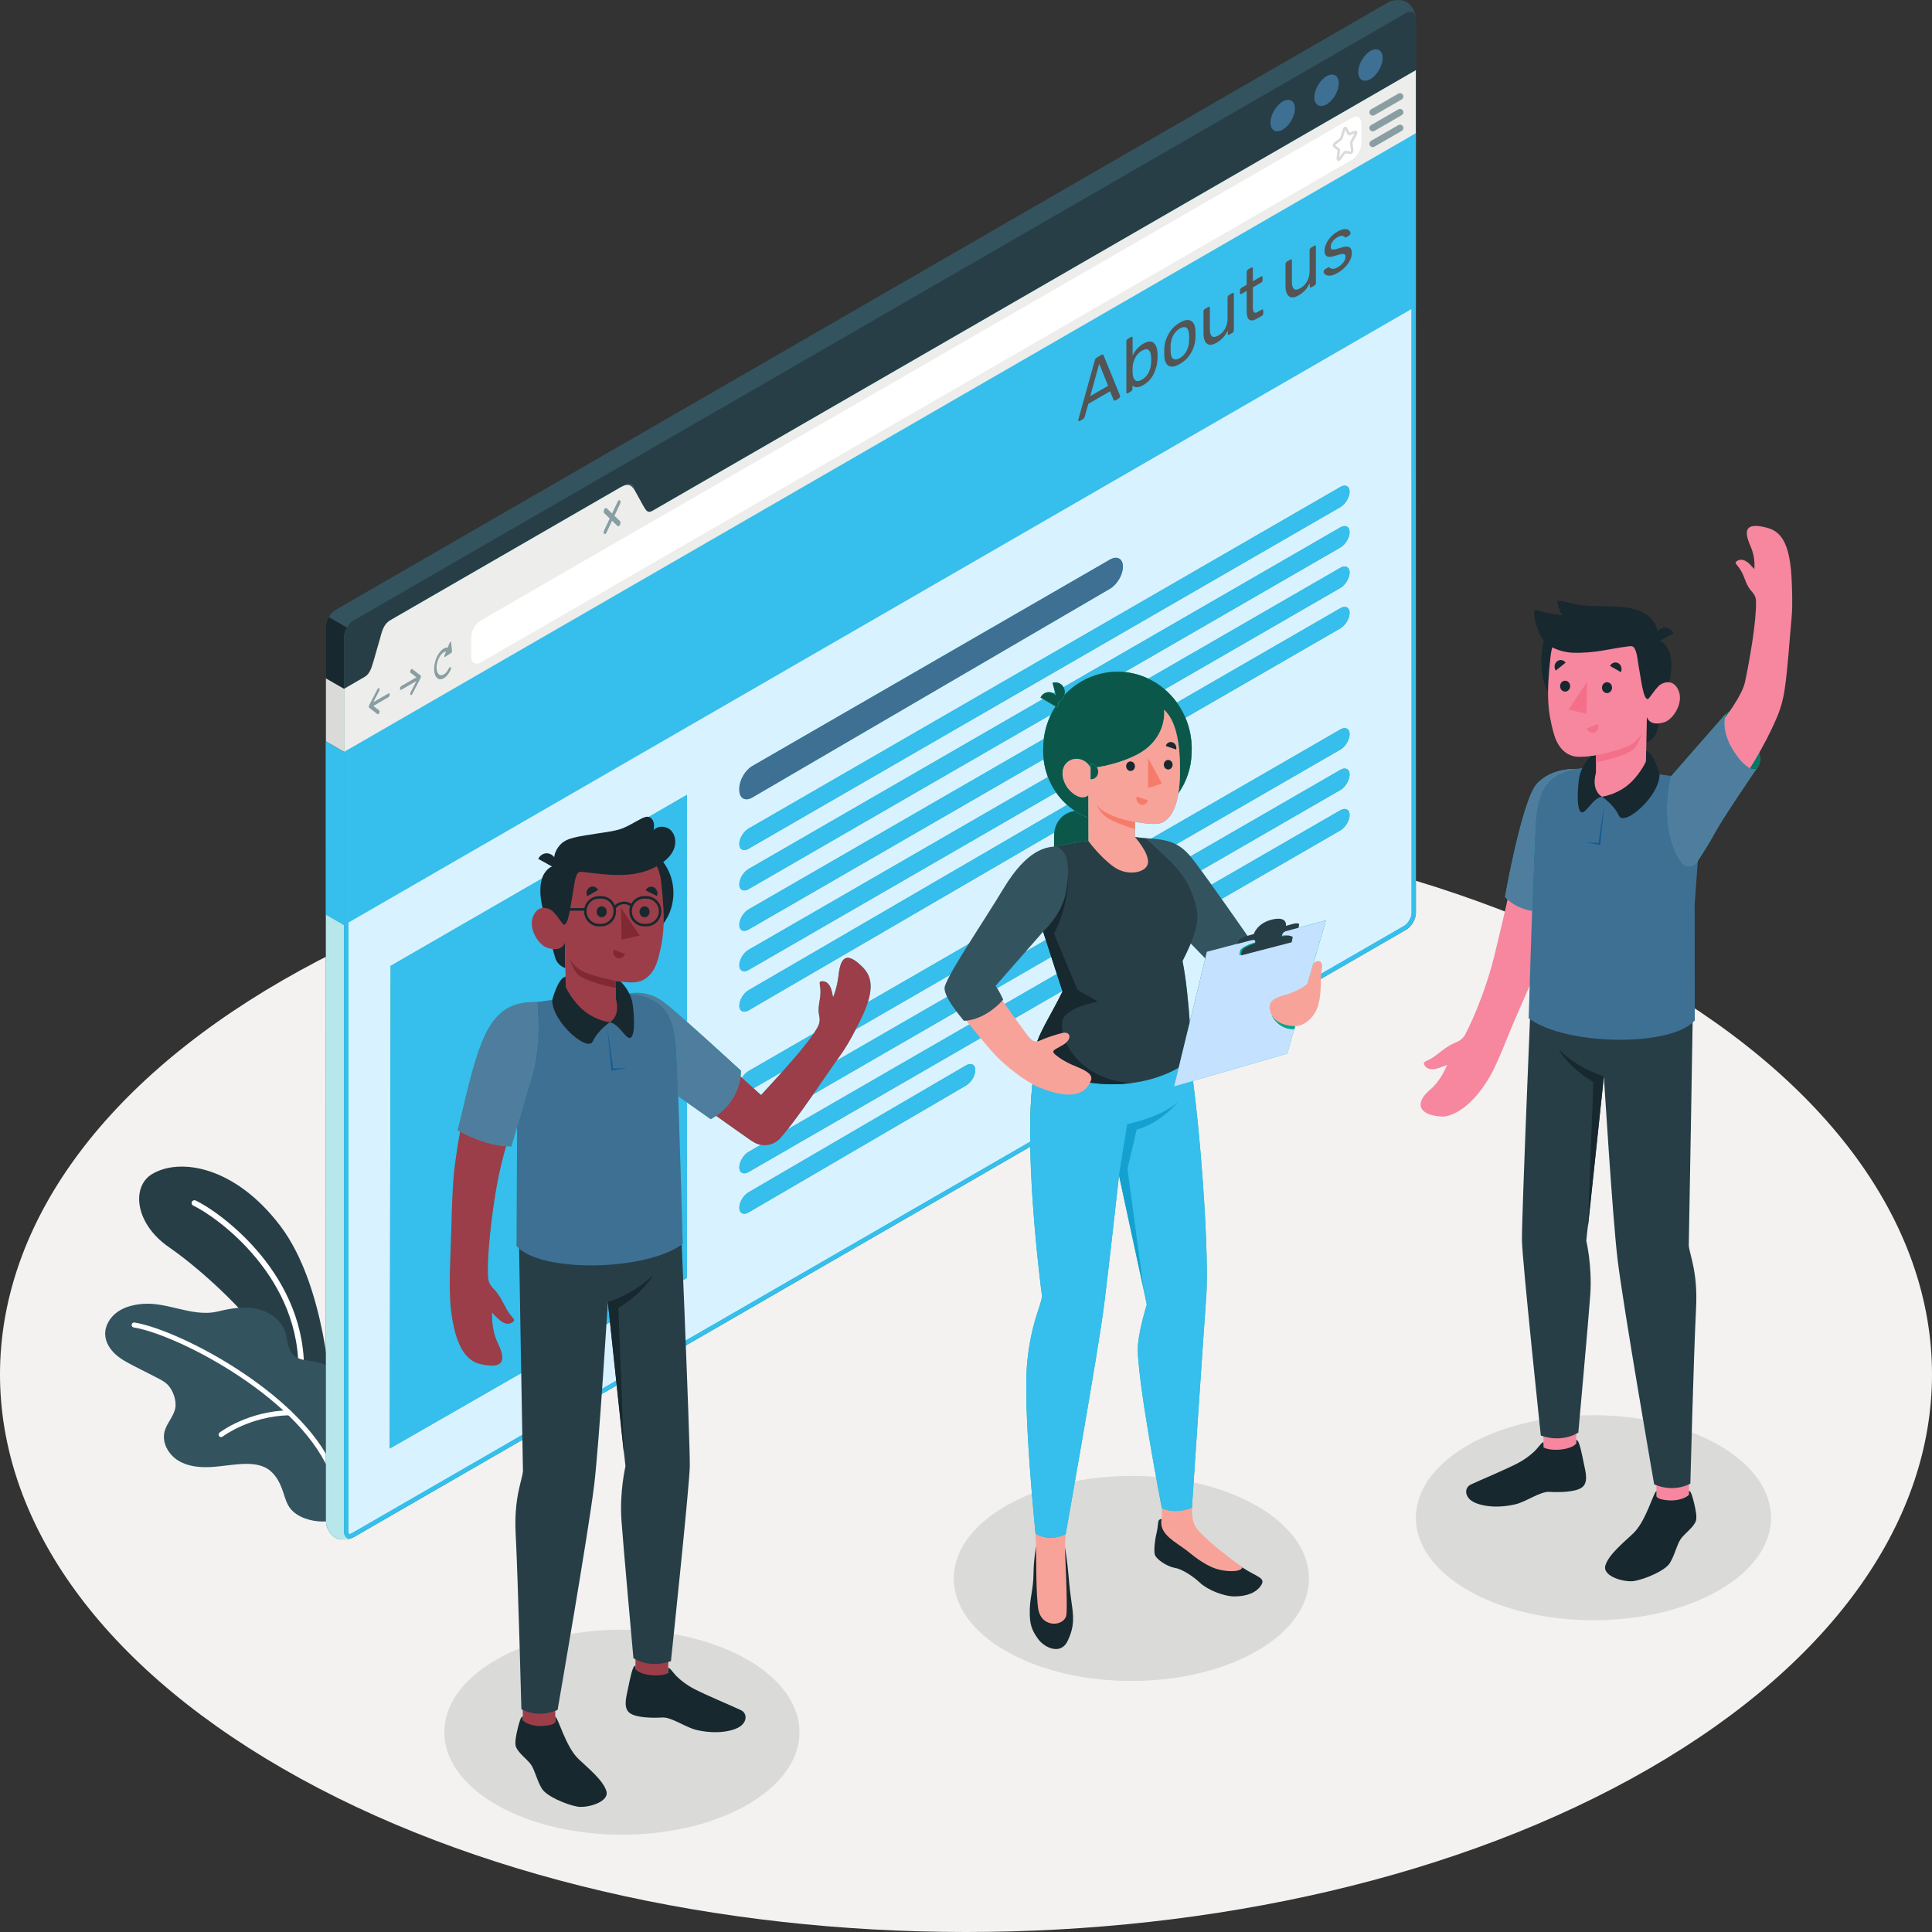 <svg width="708" height="708" viewBox="0 0 708 708" fill="none" xmlns="http://www.w3.org/2000/svg">
<rect x="0" y="0" width="708" height="708" fill="#333333" stroke="none"/>
<g clip-path="url(#clip0)">
<path d="M604.319 359.168C742.564 438.967 742.564 568.349 604.318 648.151C466.07 727.95 241.929 727.95 103.683 648.151C-34.562 568.35 -34.561 438.969 103.685 359.168C241.932 279.368 466.073 279.368 604.319 359.168" fill="#F3F2F1"/>
<path d="M460.619 551.873C486.037 566.545 486.037 590.335 460.619 605.008C435.199 619.68 393.988 619.68 368.569 605.008C343.151 590.335 343.151 566.546 368.569 551.873C393.989 537.201 435.201 537.201 460.619 551.873Z" fill="#DADBD8"/>
<path d="M629.96 529.626C655.378 544.297 655.378 568.086 629.96 582.76C604.538 597.433 563.326 597.433 537.908 582.76C512.49 568.088 512.49 544.297 537.908 529.626C563.328 514.952 604.54 514.952 629.96 529.626Z" fill="#DADBD8"/>
<path d="M273.924 608.209C299.342 622.883 299.342 646.671 273.924 661.342C248.505 676.016 207.292 676.016 181.874 661.344C156.455 646.671 156.455 622.883 181.874 608.209C207.294 593.537 248.505 593.537 273.924 608.209" fill="#DADBD8"/>
<path d="M121.188 511.222C121.188 511.222 119.481 471.494 102.829 449.389C86.178 427.287 65.75 424.097 55.615 430.319C48.231 434.853 49.226 448.311 62.011 457.108C74.798 465.903 99.444 488.265 103.296 502.877L121.188 511.222" fill="#273E47"/>
<path d="M110.256 505.433C109.695 505.398 109.263 504.918 109.29 504.355C111.002 468.311 79.364 445.834 70.798 441.789C70.283 441.545 70.063 440.93 70.305 440.417C70.549 439.9 71.163 439.687 71.677 439.923C80.506 444.094 113.114 467.266 111.35 504.453C111.322 505.022 110.839 505.463 110.272 505.434L110.256 505.433" fill="white"/>
<path d="M113.275 498.68C110.961 498.346 108.721 497.936 107.199 496.258C105.259 494.122 105.423 490.874 104.531 488.13C103.069 483.634 98.631 480.586 94.002 479.62C89.373 478.653 84.562 479.447 79.97 480.573C74.813 481.839 69.769 480.638 64.707 479.436C60.661 478.477 56.605 477.516 52.472 477.816C49.153 478.057 45.78 478.846 43.057 480.762C40.335 482.677 38.362 485.873 38.55 489.196C38.707 491.969 40.316 494.496 42.381 496.354C44.446 498.208 46.951 499.491 49.425 500.751C52.144 502.138 54.864 503.524 57.583 504.911C58.932 505.598 60.303 506.302 61.375 507.37C63.393 509.38 64.791 513.268 64.226 516.06C63.596 519.17 61.043 521.602 60.285 524.684C59.288 528.732 61.762 533.056 65.311 535.242C68.862 537.429 73.234 537.842 77.397 537.601C81.56 537.36 85.68 536.528 89.85 536.454C92.659 536.404 95.585 536.737 97.972 538.219C100.884 540.026 102.578 543.275 103.678 546.523C104.386 548.608 104.931 550.807 106.231 552.587C107.577 554.431 109.628 555.656 111.773 556.44C115.883 557.944 120.661 557.989 124.762 556.417C128.202 555.099 129.884 551.213 131.168 547.85C132.457 544.475 133.07 540.447 132.978 536.865C132.741 527.509 130.634 517.412 126.579 508.965C124.643 504.933 121.832 500.91 117.582 499.513C116.224 499.066 114.735 498.889 113.275 498.68" fill="#33535F"/>
<path d="M122.287 541.874C121.907 541.874 121.552 541.636 121.421 541.259C111.722 513.443 65.793 489.231 49.001 486.456C48.5 486.373 48.161 485.903 48.244 485.401C48.327 484.9 48.81 484.56 49.299 484.645C66.413 487.471 113.238 512.208 123.153 540.652C123.322 541.132 123.07 541.655 122.59 541.822L122.287 541.874" fill="white"/>
<path d="M81.016 526.642C80.742 526.642 80.469 526.52 80.288 526.284C79.98 525.883 80.055 525.305 80.457 524.997C80.874 524.675 90.853 517.142 105.966 516.803H105.986C106.484 516.803 106.894 517.201 106.904 517.701C106.915 518.208 106.513 518.629 106.006 518.64C91.489 518.964 81.673 526.376 81.576 526.452C81.409 526.579 81.212 526.642 81.016 526.642" fill="white"/>
<path d="M122.77 563.404C120.932 562.343 119.442 559.649 119.442 557.387L119.44 229.639C119.44 227.377 121.029 224.626 122.989 223.496L508.646 0.895C510.606 -0.236 513.685 -0.292 515.524 0.769C517.361 1.829 518.852 4.523 518.852 6.786L518.854 334.533C518.854 336.796 517.265 339.547 515.305 340.678L129.645 563.277C127.686 564.409 124.607 564.466 122.77 563.404" fill="#33535F"/>
<path d="M128.972 563.585L128.824 563.634L128.48 563.764L128.218 563.846C128.071 563.895 127.907 563.945 127.727 563.961L127.399 564.027C127.235 564.06 127.038 564.092 126.858 564.109C125.399 564.272 123.875 564.042 122.777 563.404C120.925 562.34 119.451 559.652 119.451 557.391L119.434 271.657L126.103 275.507V561.224C126.103 562.83 126.907 563.764 128.071 563.764C128.234 563.764 128.382 563.749 128.545 563.698L128.628 563.682L128.972 563.585Z" fill="#26B6A6"/>
<path d="M125.948 564.16C124.786 564.16 123.647 563.91 122.777 563.404C120.925 562.339 119.45 559.652 119.45 557.39L119.438 335.118L126.103 338.997V561.224C126.103 561.232 126.103 561.239 126.104 561.247C126.106 561.69 126.169 562.08 126.284 562.415C126.286 562.419 126.288 562.423 126.289 562.427C126.59 563.286 127.238 563.764 128.071 563.764C128.198 563.764 128.316 563.755 128.44 563.727C128.552 563.709 128.666 563.682 128.782 563.649L128.48 563.764L128.218 563.846C128.071 563.895 127.907 563.945 127.727 563.961L127.398 564.027C127.235 564.06 127.038 564.092 126.858 564.109C126.556 564.143 126.251 564.16 125.948 564.16" fill="#B7E7EB"/>
<path d="M126.103 275.507L119.434 271.657V335.117L126.103 338.997V275.507Z" fill="#26B6A6"/>
<path d="M126.103 338.997L119.438 335.118L119.434 335.117V271.657L126.103 275.507V338.997Z" fill="#36BEEC"/>
<path d="M127.136 229.989C126.497 231.087 126.103 232.348 126.103 233.479V275.507L119.434 271.657V229.645C119.434 229.497 119.434 229.367 119.451 229.219C119.483 228.925 119.532 228.629 119.598 228.335C119.777 227.597 120.09 226.827 120.483 226.139L127.136 229.989Z" fill="#17282F"/>
<path d="M518.844 6.78V25.739L236.152 188.912C234.202 190.043 232.613 189.124 232.613 186.863V179.686C232.613 177.425 231.023 176.508 229.056 177.639L142.967 227.335C141.001 228.465 139.411 231.218 139.411 233.479V240.657C139.411 242.917 137.821 245.671 135.871 246.8L126.103 252.437V233.479C126.103 231.218 127.693 228.465 129.644 227.335L515.305 4.732C517.254 3.602 518.844 4.52 518.844 6.78Z" fill="#273E47"/>
<path d="M518.862 334.527C518.862 336.789 517.271 339.541 515.305 340.67L129.644 563.272C127.693 564.404 126.103 563.486 126.103 561.224V252.437L135.871 246.8C137.821 245.671 141.001 228.465 142.967 227.335L227.616 178.469C228.599 177.904 230.246 180.797 231.889 183.69C233.535 186.584 235.177 189.476 236.152 188.912L518.844 25.739V48.809L518.862 334.527" fill="#26B6A6"/>
<path d="M127.429 563.652C126.907 563.471 126.507 563.048 126.289 562.427C126.287 562.423 126.285 562.419 126.284 562.415C126.169 562.08 126.106 561.69 126.104 561.247C126.103 561.239 126.103 561.232 126.103 561.224C126.103 562.516 126.622 563.368 127.429 563.652V563.652ZM128.065 562.183C127.696 562.183 127.676 561.385 127.676 561.224V274.599L517.271 49.717L517.289 334.527C517.289 336.226 515.994 338.46 514.518 339.31L479.418 359.569L485.872 337.325L458.286 344.591C455.492 340.58 451.51 334.881 447.656 329.439L491.165 304.323C493.047 303.238 494.571 300.706 494.571 298.669C494.571 297.257 493.84 296.453 492.765 296.453C492.289 296.453 491.744 296.612 491.165 296.946L443.934 324.21C442.565 322.298 441.279 320.516 440.143 318.965L491.165 289.515C493.047 288.428 494.571 285.896 494.571 283.859C494.571 282.448 493.841 281.645 492.765 281.645C492.289 281.645 491.744 281.802 491.165 282.137L436.234 313.844C434.524 311.838 432.871 310.433 430.98 309.444L491.165 274.704C493.047 273.619 494.571 271.087 494.571 269.049C494.571 267.638 493.841 266.835 492.765 266.835C492.289 266.835 491.744 266.994 491.165 267.327L421.898 307.311C421.256 307.264 420.587 307.225 419.887 307.192L415.944 306.778C415.893 306.72 415.867 306.69 415.867 306.69L415.914 301.156C418.319 301.56 420.765 301.926 422.778 301.926C424.046 301.926 425.143 301.782 425.947 301.409C427.611 300.64 430.587 298.366 431.836 290.675C434.765 286.537 436.546 281.456 436.679 275.928L436.717 274.314C436.697 270.299 435.875 266.487 434.412 263.035L491.165 230.276C493.047 229.19 494.571 226.658 494.571 224.62C494.571 223.209 493.841 222.406 492.765 222.406C492.289 222.406 491.744 222.565 491.165 222.898L431.276 257.468C429.978 255.67 428.481 254.039 426.816 252.611L491.165 215.465C493.047 214.38 494.571 211.848 494.571 209.812C494.571 208.401 493.84 207.596 492.765 207.596C492.289 207.596 491.744 207.754 491.165 208.088L420.812 248.698C418.121 247.42 415.196 246.585 412.123 246.283L491.165 200.657C493.047 199.57 494.571 197.038 494.571 195.001C494.571 193.591 493.841 192.787 492.765 192.787C492.289 192.787 491.744 192.944 491.165 193.279L389.743 251.823C389.133 250.744 388.013 250.088 386.797 250.088C386.45 250.088 386.094 250.142 385.74 250.255L386.615 253.629L385.907 254.038C385.413 253.775 384.889 253.651 384.37 253.651C383.134 253.651 381.935 254.365 381.303 255.623L382.223 256.164L274.339 318.438C272.459 319.523 270.933 322.055 270.933 324.092C270.933 325.503 271.665 326.306 272.739 326.306C273.216 326.306 273.76 326.148 274.339 325.814L385.127 261.865C383.802 264.622 382.898 267.635 382.503 270.812L274.339 333.248C272.459 334.334 270.933 336.866 270.933 338.902C270.933 340.313 271.665 341.117 272.739 341.117C273.216 341.117 273.76 340.958 274.339 340.624L382.442 278.224C382.696 280.5 383.234 282.686 384.019 284.746L274.339 348.057C272.459 349.144 270.933 351.674 270.933 353.711C270.933 355.123 271.665 355.925 272.739 355.925C273.216 355.925 273.76 355.768 274.339 355.435L387.002 290.402C388.172 292.083 389.533 293.616 391.049 294.962L274.339 362.867C272.459 363.952 270.933 366.484 270.933 368.521C270.933 369.932 271.665 370.735 272.739 370.735C273.216 370.735 273.76 370.577 274.339 370.243L386.354 305.07C386.302 305.511 386.275 305.964 386.275 306.429V310.322C385.775 310.447 385.323 310.573 384.939 310.697C385.594 312.302 386.022 314.025 386.275 315.804V320.808L386.557 320.882C386.509 323.348 386.225 325.816 385.819 328.136L318.028 367.268C320.012 360.975 318.961 357.289 316.162 354.467C313.776 352.064 312.002 350.993 310.684 350.993C308.698 350.993 307.745 353.423 307.291 357.393C306.734 362.266 305.296 365.464 305.296 365.464C304.873 363.424 304.694 362.491 304.171 361.478C303.415 360.013 302.274 359.59 301.422 359.59C301.105 359.59 300.829 359.648 300.624 359.733C300.041 359.977 300.763 361.376 300.671 363.933C300.553 367.211 299.495 369.021 300.261 372.502C300.547 373.805 300.308 375.164 299.674 376.337C299.285 377.056 298.793 377.85 298.217 378.703L274.339 392.486C273.389 393.035 272.53 393.952 271.912 394.988C271.726 394.821 271.539 394.653 271.352 394.482C271.459 393.625 271.478 392.978 271.478 392.626C271.478 392.432 271.471 392.329 271.471 392.329C271.471 392.329 260.328 382.082 251.766 374.505V291.268L143.143 353.969L142.827 530.829L251.766 468.309V403.985L260.468 410.121C261.159 409.726 261.805 409.315 262.411 408.892C268.58 413.29 273.971 417.114 275.21 417.935C275.682 418.248 276.167 418.533 276.647 418.788C277.332 419.154 278.054 419.401 278.787 419.538L274.339 422.106C272.459 423.191 270.933 425.722 270.933 427.76C270.933 429.171 271.665 429.974 272.739 429.974C273.216 429.974 273.76 429.816 274.339 429.482L389.309 363.119L389.382 363.342C384.405 373.554 380.288 378.618 378.602 386.915C378.898 387.494 379.311 388.073 379.83 388.642C378.116 395.48 377.494 405.063 377.496 415.375C377.496 416.372 377.501 417.379 377.513 418.388L128.855 561.913C128.431 562.157 128.162 562.183 128.065 562.183ZM355.601 389.935C355.124 389.935 354.58 390.092 354.001 390.427L274.339 436.915C272.459 438.001 270.933 440.532 270.933 442.569C270.933 443.981 271.665 444.785 272.739 444.785C273.216 444.785 273.76 444.626 274.339 444.292L354.001 397.805C355.881 396.718 357.407 394.186 357.407 392.149C357.407 390.739 356.675 389.935 355.601 389.935ZM492.765 177.977C492.289 177.977 491.744 178.136 491.165 178.469L274.339 303.628C272.459 304.715 270.933 307.245 270.933 309.282C270.933 310.694 271.665 311.498 272.739 311.498C273.216 311.498 273.76 311.339 274.339 311.006L491.165 185.847C493.047 184.762 494.571 182.229 494.571 180.191C494.571 178.781 493.841 177.977 492.765 177.977ZM408.925 204.403C408.271 204.403 407.528 204.618 406.74 205.073L275.704 280.712C273.071 282.231 270.935 285.929 270.935 288.969L270.933 289.516C270.933 291.668 271.998 292.907 273.551 292.907C274.193 292.907 274.919 292.695 275.687 292.246L406.754 215.756C409.379 214.223 411.509 210.595 411.509 207.651C411.509 205.587 410.459 204.403 408.925 204.403V204.403ZM288.63 413.856C291.567 410.155 294.85 405.558 298.022 401.002L385.257 350.647L387.291 356.907L288.63 413.856V413.856ZM278.902 401.304C278.1 400.577 277.172 399.739 276.15 398.818L286.704 392.725C284.015 395.726 281.293 398.684 278.902 401.304ZM306.513 388.724C307.075 387.923 307.61 387.17 308.112 386.473C310.116 383.694 312.071 380.142 313.6 377.199L383.713 336.729C382.868 339.429 382.165 341.126 382.165 341.126L383.239 344.435L306.513 388.724V388.724ZM436.004 374.592C435.495 367.359 434.659 358.633 433.344 352.171C434.6 349.724 435.591 347.591 436.361 345.71L441.694 351.207L436.004 374.592Z" fill="#D9F2FF"/>
<path d="M128.065 563.756C127.838 563.756 127.625 563.722 127.429 563.652C127.625 563.722 127.838 563.756 128.065 563.756C128.187 563.756 128.313 563.747 128.443 563.727C128.442 563.727 128.441 563.727 128.44 563.727C128.312 563.747 128.186 563.756 128.065 563.756V563.756ZM128.782 563.649L128.785 563.648C129.06 563.569 129.347 563.445 129.644 563.272L377.539 420.189L129.644 563.272C129.347 563.445 129.058 563.569 128.782 563.649Z" fill="#1D9B8F"/>
<path d="M128.44 563.727C128.441 563.727 128.442 563.727 128.443 563.727C128.554 563.708 128.668 563.683 128.784 563.648L128.782 563.649C128.666 563.683 128.551 563.71 128.44 563.727Z" fill="#60C9B9"/>
<path d="M128.065 563.756C127.838 563.756 127.625 563.722 127.429 563.652C126.622 563.368 126.103 562.516 126.103 561.224V252.437V275.507L127.676 274.599V561.224C127.676 561.385 127.696 562.183 128.065 562.183C128.162 562.183 128.431 562.157 128.855 561.913L377.513 418.388C377.52 418.989 377.527 419.585 377.538 420.189L129.644 563.272C129.347 563.445 129.06 563.57 128.785 563.648C128.668 563.682 128.554 563.708 128.443 563.727C128.313 563.747 128.187 563.756 128.065 563.756ZM478.786 361.749L479.418 359.569L514.518 339.31C515.994 338.46 517.289 336.226 517.289 334.527L517.271 49.717L518.844 48.809L518.862 334.527C518.862 336.789 517.271 339.541 515.305 340.67L478.786 361.749" fill="#36BEEC"/>
<path d="M239.11 187.204L518.844 25.739L239.269 187.116C239.214 187.147 239.162 187.177 239.11 187.204" fill="#78D1C5"/>
<path d="M126.104 275.507V338.997L518.845 112.324V48.809L126.104 275.507Z" fill="#36BEEC"/>
<path d="M518.844 25.739V48.809L126.103 275.507V252.437L133.398 248.212C135.349 247.083 136.004 245.363 136.938 242.069L139.411 233.479C140.191 230.497 141.001 228.465 142.967 227.335L227.616 178.469C229.582 177.338 231.117 177.214 232.613 179.686L235.647 185.194C236.761 187.116 237.318 188.247 239.268 187.116L518.844 25.739Z" fill="#EDEDEB"/>
<path d="M502.21 18.669C504.675 17.246 506.674 18.401 506.674 21.247C506.674 24.094 504.675 27.555 502.21 28.979C499.742 30.402 497.744 29.247 497.744 26.401C497.744 23.554 499.742 20.093 502.21 18.669Z" fill="#3E7094"/>
<path d="M486.134 27.936C488.6 26.513 490.599 27.665 490.599 30.512C490.599 33.36 488.6 36.822 486.134 38.245C483.669 39.668 481.669 38.514 481.669 35.667C481.669 32.821 483.669 29.359 486.134 27.936Z" fill="#3E7094"/>
<path d="M470.059 37.201C472.526 35.779 474.525 36.934 474.525 39.78C474.525 42.627 472.526 46.088 470.059 47.511C467.594 48.935 465.595 47.78 465.595 44.934C465.595 42.087 467.594 38.626 470.059 37.201" fill="#3E7094"/>
<path d="M138.639 261.706H138.343L135.322 259.383L135.313 259.372L135.232 259.25L135.208 259.209L135.168 258.952L135.208 258.652L135.232 258.583L135.313 258.367L135.322 258.345L138.343 252.533C138.472 252.287 138.647 252.146 138.797 252.146C138.864 252.146 138.925 252.174 138.976 252.234C139.139 252.427 139.12 252.874 138.933 253.232L136.81 257.315L142.38 254.101C142.436 254.069 142.488 254.053 142.538 254.053C142.707 254.053 142.828 254.236 142.828 254.531C142.828 254.912 142.628 255.337 142.38 255.48L136.81 258.694L138.933 260.327C139.12 260.47 139.139 260.895 138.976 261.277C138.887 261.483 138.763 261.634 138.639 261.706" fill="#899EA2"/>
<path d="M150.774 254.701L150.437 254.66C150.273 254.467 150.293 254.02 150.48 253.663L152.603 249.579L147.033 252.794C146.977 252.827 146.924 252.841 146.875 252.841C146.705 252.841 146.584 252.658 146.584 252.363C146.584 251.982 146.785 251.557 147.033 251.414L152.603 248.2L150.48 246.567C150.293 246.424 150.273 245.999 150.437 245.617C150.563 245.322 150.762 245.141 150.932 245.141C150.981 245.141 151.027 245.157 151.069 245.188L154.091 247.511L154.099 247.523L154.18 247.645L154.205 247.687L154.244 247.942L154.205 248.242L154.18 248.313L154.099 248.527L154.091 248.549L151.069 254.362C150.984 254.525 150.88 254.641 150.774 254.701" fill="#899EA2"/>
<path d="M161.379 248.92C160.921 248.92 160.492 248.752 160.125 248.398C158.746 247.07 158.746 243.615 160.125 240.696C161.135 238.556 162.608 237.302 163.868 237.302C163.935 237.302 164.001 237.307 164.066 237.313L164.83 235.448C164.911 235.252 165.033 235.148 165.134 235.148C165.219 235.148 165.29 235.223 165.305 235.377L165.637 238.633C165.661 238.863 165.543 239.152 165.384 239.256L163.113 240.737C163.073 240.764 163.036 240.775 163.003 240.775C162.84 240.775 162.768 240.49 162.891 240.187L163.467 238.781C162.546 238.836 161.491 239.754 160.758 241.305C159.729 243.485 159.729 246.067 160.758 247.056C161.033 247.322 161.352 247.446 161.694 247.446C162.634 247.446 163.739 246.498 164.494 244.9C164.623 244.63 164.81 244.469 164.969 244.469C165.027 244.469 165.082 244.49 165.128 244.535C165.304 244.704 165.304 245.139 165.128 245.51C164.439 246.97 163.533 248.024 162.627 248.547C162.203 248.791 161.78 248.92 161.379 248.92" fill="#899EA2"/>
<path d="M221.624 195.729C221.544 195.729 221.47 195.701 221.406 195.638C221.165 195.409 221.165 194.809 221.406 194.301L223.436 190.003L221.406 188.05C221.165 187.819 221.165 187.22 221.406 186.712C221.582 186.339 221.837 186.119 222.055 186.119C222.135 186.119 222.211 186.149 222.274 186.21L224.305 188.163L226.335 183.867C226.51 183.494 226.766 183.274 226.985 183.274C227.065 183.274 227.139 183.304 227.204 183.365C227.444 183.595 227.444 184.194 227.204 184.703L225.175 189L227.204 190.955C227.444 191.184 227.444 191.784 227.204 192.292C227.084 192.545 226.927 192.729 226.77 192.82C226.696 192.862 226.623 192.884 226.554 192.884C226.474 192.884 226.4 192.855 226.335 192.793L224.305 190.838L222.274 195.137C222.154 195.391 221.997 195.574 221.84 195.665C221.766 195.707 221.693 195.729 221.624 195.729" fill="#899EA2"/>
<path d="M172.697 240.66V233.482C172.697 231.219 174.286 228.469 176.246 227.338L495.332 43.245C497.292 42.114 498.881 43.031 498.881 45.294V52.47C498.88 54.733 497.291 57.484 495.332 58.617L176.246 242.709C174.286 243.84 172.697 242.923 172.697 240.66" fill="white"/>
<path d="M489.341 53.305L490.779 54.343C491.016 54.516 491.128 54.823 491.084 55.188L490.79 57.64L492.345 55.663C492.567 55.378 492.853 55.236 493.144 55.27L495.01 55.501L495.076 55.123L494.719 52.563C494.684 52.303 494.746 52.002 494.884 51.736L496.391 48.911L494.667 49.573C494.299 49.712 493.934 49.565 493.771 49.213L492.995 47.565L492.986 47.592L492.056 50.647C491.966 50.935 491.798 51.191 491.589 51.35L489.506 52.958L489.341 53.305ZM490.503 59.019L490.242 58.968C489.989 58.863 489.739 58.566 489.8 58.048L490.156 55.076L490.162 55.053L488.723 54.013C488.524 53.87 488.411 53.631 488.406 53.341C488.399 52.917 488.611 52.465 488.933 52.217L491.018 50.611L491.161 50.374L492.092 47.319C492.245 46.818 492.614 46.461 493.012 46.432C493.297 46.409 493.558 46.566 493.687 46.838V46.84L494.527 48.625L496.415 47.901C496.704 47.791 497 47.861 497.192 48.078C497.455 48.375 497.466 48.884 497.219 49.345L495.712 52.175L495.646 52.435L496.001 54.994C496.064 55.446 495.844 55.899 495.598 56.149C495.389 56.359 495.141 56.46 494.895 56.429L493.031 56.197L491.217 58.621C490.989 58.913 490.728 59.019 490.503 59.019" fill="#DADBD8"/>
<path d="M503.066 42.369C502.638 42.369 502.226 42.149 501.999 41.755C501.659 41.167 501.861 40.415 502.447 40.077L512.435 34.312C512.628 34.2 512.84 34.147 513.048 34.147C513.473 34.147 513.885 34.368 514.113 34.761C514.451 35.348 514.25 36.102 513.663 36.44L503.678 42.203C503.484 42.317 503.273 42.369 503.066 42.369" fill="#899EA2"/>
<path d="M503.066 48.136C502.638 48.136 502.226 47.916 501.999 47.521C501.659 46.933 501.861 46.181 502.447 45.843L512.435 40.079C512.628 39.965 512.84 39.912 513.048 39.912C513.473 39.912 513.885 40.134 514.113 40.527C514.451 41.115 514.25 41.867 513.663 42.207L503.678 47.971C503.484 48.082 503.273 48.136 503.066 48.136" fill="#899EA2"/>
<path d="M503.066 53.901C502.638 53.901 502.226 53.681 501.999 53.286C501.659 52.7 501.861 51.948 502.447 51.608L512.435 45.844C512.628 45.731 512.84 45.678 513.048 45.678C513.473 45.678 513.885 45.899 514.113 46.294C514.451 46.882 514.25 47.633 513.663 47.972L503.678 53.736C503.484 53.848 503.273 53.901 503.066 53.901" fill="#899EA2"/>
<path d="M126.104 252.437V275.507L119.434 271.657V248.602L126.104 252.437Z" fill="#DADBD8"/>
<path d="M395.642 154.291C395.513 154.366 395.399 154.375 395.302 154.319C395.205 154.263 395.156 154.16 395.156 154.011C395.156 153.861 395.164 153.754 395.181 153.688L401.207 132.058C401.336 131.572 401.595 131.216 401.984 130.992L403.636 130.038C404.025 129.814 404.284 129.87 404.414 130.207L410.415 144.894L410.464 145.175C410.464 145.324 410.415 145.483 410.318 145.652C410.221 145.82 410.108 145.941 409.978 146.016L408.739 146.732C408.561 146.834 408.423 146.867 408.326 146.83C408.229 146.774 408.164 146.699 408.131 146.605L406.795 143.393L398.825 147.993L397.489 152.748C397.457 152.879 397.384 153.034 397.27 153.211C397.173 153.361 397.044 153.483 396.882 153.576L395.642 154.291ZM406.09 141.387L402.81 133.321L399.53 145.174L406.09 141.387ZM418.991 141.094C417.241 142.104 415.913 142.17 415.006 141.29V142.469C415.006 142.656 414.949 142.848 414.836 143.044C414.739 143.212 414.609 143.343 414.447 143.437L413.329 144.082C413.167 144.175 413.03 144.199 412.916 144.152C412.819 144.077 412.77 143.946 412.77 143.759V125.13C412.77 124.943 412.819 124.766 412.916 124.597C413.03 124.401 413.167 124.256 413.329 124.162L414.52 123.475C414.682 123.382 414.811 123.372 414.909 123.447C415.006 123.503 415.054 123.625 415.054 123.812V130.265C416.01 128.348 417.322 126.908 418.991 125.944C420.675 124.972 421.947 124.883 422.806 125.678C423.664 126.455 424.126 127.787 424.191 129.676C424.207 129.873 424.215 130.149 424.215 130.504C424.215 130.859 424.207 131.145 424.191 131.36C424.126 133.342 423.664 135.217 422.806 136.985C421.947 138.752 420.675 140.122 418.991 141.094ZM418.48 139.116C419.631 138.453 420.465 137.56 420.983 136.437C421.518 135.306 421.809 134.053 421.858 132.678C421.874 132.482 421.882 132.206 421.882 131.85C421.882 128.315 420.748 127.202 418.48 128.511C417.395 129.138 416.561 130.031 415.978 131.191C415.395 132.35 415.087 133.491 415.054 134.613L415.03 135.721L415.054 136.774C415.103 137.924 415.403 138.77 415.954 139.313C416.52 139.827 417.363 139.762 418.48 139.116ZM432.372 133.37C430.59 134.399 429.205 134.618 428.217 134.029C427.245 133.43 426.727 132.187 426.662 130.298L426.638 129.105L426.662 127.885C426.727 125.94 427.253 124.102 428.242 122.372C429.23 120.623 430.607 119.239 432.372 118.22C434.138 117.201 435.515 116.995 436.503 117.603C437.491 118.193 438.017 119.422 438.082 121.293C438.098 121.489 438.107 121.887 438.107 122.485C438.107 123.084 438.098 123.49 438.082 123.706C438.017 125.669 437.491 127.516 436.503 129.246C435.531 130.967 434.154 132.342 432.372 133.37ZM432.372 131.21C433.393 130.621 434.195 129.784 434.778 128.699C435.377 127.605 435.701 126.343 435.75 124.912C435.766 124.715 435.774 124.355 435.774 123.832C435.774 123.308 435.766 122.957 435.75 122.78C435.701 121.405 435.377 120.516 434.778 120.114C434.195 119.703 433.393 119.791 432.372 120.38C431.352 120.97 430.542 121.811 429.942 122.905C429.343 123.999 429.027 125.257 428.995 126.679L428.971 127.759L428.995 128.811C429.027 130.195 429.343 131.088 429.942 131.49C430.542 131.892 431.352 131.799 432.372 131.21ZM445.863 125.583C444.324 126.471 443.133 126.588 442.291 125.933C441.449 125.26 441.028 123.969 441.028 122.061V114.15C441.028 113.963 441.076 113.785 441.173 113.617C441.287 113.42 441.425 113.275 441.586 113.182L442.801 112.481C442.963 112.387 443.093 112.378 443.19 112.453C443.304 112.499 443.36 112.616 443.36 112.803V120.575C443.36 123.362 444.413 124.147 446.519 122.932C447.539 122.343 448.349 121.51 448.949 120.435C449.548 119.341 449.848 118.139 449.848 116.83V109.059C449.848 108.872 449.896 108.694 449.994 108.526C450.107 108.329 450.245 108.184 450.407 108.091L451.622 107.389C451.784 107.296 451.913 107.287 452.01 107.361C452.107 107.418 452.156 107.539 452.156 107.726V121.024C452.156 121.211 452.107 121.398 452.01 121.585C451.913 121.754 451.784 121.885 451.622 121.978L450.48 122.637C450.318 122.731 450.18 122.754 450.066 122.708C449.969 122.633 449.921 122.502 449.921 122.315V121.08C449.467 122.053 448.916 122.913 448.268 123.661C447.62 124.391 446.819 125.031 445.863 125.583ZM460.698 116.739C458.139 118.216 456.859 117.309 456.859 114.017V106.61L454.964 107.704C454.802 107.798 454.664 107.821 454.551 107.775C454.454 107.7 454.405 107.569 454.405 107.382V106.428C454.405 106.241 454.454 106.063 454.551 105.895C454.664 105.698 454.802 105.554 454.964 105.46L456.859 104.366V99.681C456.859 99.494 456.908 99.316 457.005 99.148C457.118 98.951 457.256 98.806 457.418 98.713L458.56 98.054C458.722 97.96 458.852 97.951 458.949 98.026C459.062 98.072 459.119 98.189 459.119 98.376V103.062L462.132 101.322C462.294 101.229 462.423 101.22 462.521 101.294C462.634 101.341 462.691 101.458 462.691 101.645V102.599C462.691 102.786 462.634 102.978 462.521 103.174C462.423 103.342 462.294 103.473 462.132 103.567L459.119 105.306V112.516C459.119 113.452 459.257 114.083 459.532 114.41C459.807 114.719 460.261 114.691 460.893 114.326L462.375 113.47C462.537 113.377 462.666 113.368 462.764 113.442C462.877 113.489 462.934 113.606 462.934 113.793V114.803C462.934 114.99 462.877 115.182 462.764 115.378C462.666 115.547 462.537 115.678 462.375 115.771L460.698 116.739ZM475.927 108.229C474.388 109.117 473.197 109.234 472.355 108.579C471.513 107.906 471.092 106.615 471.092 104.708V96.796C471.092 96.609 471.14 96.431 471.237 96.263C471.351 96.067 471.488 95.922 471.65 95.828L472.865 95.127C473.027 95.033 473.157 95.024 473.254 95.099C473.367 95.145 473.424 95.262 473.424 95.45V103.221C473.424 106.008 474.477 106.793 476.583 105.578C477.603 104.989 478.413 104.156 479.013 103.081C479.612 101.987 479.912 100.785 479.912 99.476V91.705C479.912 91.518 479.96 91.34 480.058 91.172C480.171 90.975 480.309 90.83 480.471 90.737L481.685 90.035C481.847 89.942 481.977 89.933 482.074 90.007C482.171 90.064 482.22 90.185 482.22 90.372V103.67C482.22 103.858 482.171 104.045 482.074 104.232C481.977 104.4 481.847 104.531 481.685 104.624L480.543 105.284C480.381 105.377 480.244 105.4 480.13 105.354C480.033 105.279 479.985 105.148 479.985 104.961V103.726C479.531 104.699 478.98 105.559 478.332 106.307C477.684 107.037 476.883 107.677 475.927 108.229ZM490.203 99.988C489.07 100.643 488.114 100.988 487.336 101.026C486.575 101.035 486 100.881 485.611 100.563C485.239 100.235 485.052 99.894 485.052 99.539C485.052 99.352 485.109 99.179 485.222 99.02C485.352 98.833 485.482 98.702 485.611 98.627L486.705 97.996C486.867 97.902 487.012 97.912 487.142 98.024C487.531 98.323 487.952 98.492 488.405 98.529C488.859 98.566 489.466 98.365 490.228 97.926C491.07 97.44 491.75 96.86 492.269 96.187C492.803 95.485 493.071 94.798 493.071 94.125C493.071 93.676 492.957 93.376 492.73 93.227C492.52 93.049 492.147 93.012 491.613 93.115C491.094 93.189 490.317 93.395 489.28 93.732C487.871 94.19 486.867 94.255 486.267 93.928C485.684 93.591 485.392 92.89 485.392 91.823C485.392 91.113 485.571 90.337 485.927 89.495C486.3 88.625 486.834 87.793 487.531 86.998C488.243 86.175 489.094 85.479 490.082 84.908C491.119 84.31 492.001 83.997 492.73 83.969C493.459 83.941 494.002 84.095 494.358 84.432C494.731 84.74 494.917 85.072 494.917 85.428C494.917 85.596 494.861 85.769 494.747 85.947C494.65 86.115 494.528 86.241 494.383 86.325L493.362 86.915C493.168 87.027 493.006 87.027 492.876 86.914C492.617 86.709 492.39 86.568 492.196 86.493C492.018 86.391 491.75 86.367 491.394 86.423C491.054 86.47 490.616 86.648 490.082 86.956C489.304 87.405 488.705 87.947 488.284 88.583C487.863 89.201 487.652 89.818 487.652 90.435C487.652 90.828 487.741 91.113 487.919 91.291C488.098 91.45 488.438 91.496 488.94 91.431C489.458 91.356 490.203 91.16 491.175 90.842C492.714 90.328 493.8 90.244 494.431 90.59C495.079 90.908 495.403 91.609 495.403 92.694C495.403 93.498 495.201 94.345 494.796 95.233C494.391 96.121 493.791 96.982 492.998 97.814C492.22 98.637 491.289 99.362 490.203 99.988Z" fill="#545454"/>
<path d="M142.828 530.829L143.143 353.969L251.766 291.268V374.505C248.062 371.226 244.84 368.446 243.216 367.213C239.535 364.419 235.821 363.845 233.387 363.845C231.687 363.845 230.612 364.125 230.612 364.125L214.005 364.857L196.807 367.217C196.805 367.216 196.805 367.216 196.805 367.214C196.733 367.214 196.66 367.214 196.588 367.214C189.637 367.214 183.298 368.524 178.245 378.253C173.35 387.68 169.586 407.65 167.685 414.169C167.685 414.169 168.019 414.365 168.623 414.689C167.835 418.918 167.138 423.445 166.537 428.274C165.57 436.045 165.466 451.223 164.933 464.17C164.727 469.143 164.78 475.452 165.205 479.354C166.677 492.898 170.643 498.7 176.145 499.905C177.784 500.265 179.134 500.436 180.227 500.436C184.99 500.436 184.86 497.165 182.281 491.851C179.942 487.029 180.337 481.037 180.337 481.037C181.896 482.658 183.156 483.907 184.205 484.522C184.907 484.934 185.552 485.091 186.116 485.091C187.23 485.091 188.034 484.476 188.352 483.983C188.726 483.405 187.276 482.555 185.871 480.147C184.078 477.072 183.266 474.718 180.597 471.992C179.601 470.976 178.961 469.63 178.866 468.183C178.33 460.012 180.395 443.386 182.176 433.824C183.044 429.164 184.19 424.484 185.442 420.038C185.984 420.076 186.527 420.095 187.068 420.095C187.181 420.095 187.293 420.095 187.406 420.092L189.42 413.109L189.498 414.199L189.305 456.635C193.518 461.406 204.686 463.715 216.62 463.715C229.505 463.715 243.285 461.026 250.184 455.839C250.184 455.839 249.327 424.399 248.524 401.7L251.766 403.986V468.309L142.828 530.829Z" fill="#36BEEC"/>
<path d="M273.551 292.907C271.999 292.907 270.934 291.668 270.934 289.516L270.935 288.969C270.935 285.929 273.071 282.231 275.705 280.712L406.74 205.073C407.528 204.619 408.271 204.403 408.925 204.403C410.459 204.403 411.51 205.587 411.51 207.651C411.51 210.595 409.38 214.223 406.754 215.756L275.687 292.246C274.92 292.695 274.193 292.907 273.551 292.907Z" fill="#3E7094"/>
<path d="M272.739 311.498C271.665 311.498 270.934 310.694 270.934 309.282C270.934 307.245 272.459 304.715 274.339 303.628L491.166 178.469C491.745 178.136 492.289 177.977 492.765 177.977C493.841 177.977 494.571 178.781 494.571 180.191C494.571 182.229 493.047 184.762 491.166 185.847L274.339 311.006C273.76 311.339 273.216 311.498 272.739 311.498Z" fill="#36BEEC"/>
<path d="M272.739 326.306C271.665 326.306 270.934 325.503 270.934 324.092C270.934 322.055 272.459 319.523 274.339 318.438L382.223 256.164L386.801 258.859C386.186 259.822 385.627 260.824 385.127 261.865L274.339 325.814C273.76 326.148 273.216 326.306 272.739 326.306ZM387.851 257.324C387.85 257.291 387.85 257.258 387.848 257.224C387.886 257.208 387.925 257.192 387.963 257.175C387.925 257.224 387.888 257.276 387.851 257.324ZM386.945 254.903C386.689 254.596 386.393 254.321 386.038 254.111C385.995 254.086 385.951 254.061 385.907 254.038L386.615 253.629L386.945 254.903ZM390.088 254.645C390.175 254.321 390.22 253.983 390.219 253.641C390.219 253.33 390.179 253.015 390.098 252.702C390.016 252.386 389.895 252.091 389.744 251.823L491.166 193.279C491.745 192.944 492.289 192.787 492.765 192.787C493.841 192.787 494.571 193.591 494.571 195.001C494.571 197.038 493.047 199.57 491.166 200.657L412.123 246.283C411.272 246.199 410.41 246.155 409.539 246.155C409.49 246.155 409.441 246.157 409.394 246.157C401.842 246.198 395.007 249.441 390.088 254.645" fill="#36BEEC"/>
<path d="M272.739 341.117C271.665 341.117 270.934 340.313 270.934 338.902C270.934 336.866 272.459 334.334 274.339 333.248L382.503 270.812C382.355 272.009 382.278 273.231 382.278 274.47C382.278 274.516 382.278 274.561 382.28 274.607C382.275 274.804 382.273 274.999 382.273 275.194C382.273 276.219 382.33 277.23 382.442 278.224L274.339 340.624C273.76 340.958 273.216 341.117 272.739 341.117V341.117ZM426.817 252.611C424.998 251.049 422.982 249.73 420.812 248.698L491.166 208.088C491.745 207.754 492.289 207.596 492.765 207.596C493.84 207.596 494.571 208.401 494.571 209.812C494.571 211.848 493.047 214.38 491.166 215.465L426.817 252.611" fill="#36BEEC"/>
<path d="M272.739 355.925C271.665 355.925 270.934 355.123 270.934 353.711C270.934 351.674 272.459 349.144 274.339 348.057L384.02 284.746C384.789 286.767 385.794 288.664 387.002 290.402L274.339 355.435C273.76 355.768 273.216 355.925 272.739 355.925ZM434.413 263.035C433.57 261.049 432.514 259.183 431.276 257.468L491.166 222.898C491.745 222.565 492.289 222.406 492.765 222.406C493.841 222.406 494.571 223.209 494.571 224.62C494.571 226.658 493.047 229.19 491.166 230.276L434.413 263.035Z" fill="#36BEEC"/>
<path d="M272.739 370.735C271.665 370.735 270.934 369.932 270.934 368.521C270.934 366.484 272.459 363.952 274.339 362.867L391.049 294.962C391.952 295.763 392.912 296.499 393.92 297.161C389.84 297.796 386.867 300.752 386.354 305.07L274.339 370.243C273.76 370.577 273.216 370.735 272.739 370.735" fill="#36BEEC"/>
<path d="M276.15 398.818C274.866 397.657 273.433 396.363 271.912 394.988C272.53 393.952 273.389 393.035 274.339 392.486L298.218 378.703C295.588 382.592 291.191 387.719 286.705 392.725L276.15 398.818V398.818ZM313.6 377.199C314.089 376.26 314.535 375.383 314.925 374.614C316.34 371.822 317.358 369.395 318.028 367.268L385.819 328.136C385.243 331.437 384.429 334.442 383.713 336.729L313.6 377.199V377.199ZM430.98 309.444C428.555 308.176 425.736 307.596 421.898 307.311L491.166 267.327C491.745 266.994 492.289 266.835 492.765 266.835C493.841 266.835 494.571 267.638 494.571 269.049C494.571 271.087 493.047 273.619 491.166 274.704L430.98 309.444Z" fill="#36BEEC"/>
<path d="M298.022 401.002C301.096 396.586 304.066 392.209 306.514 388.724L383.239 344.435L385.257 350.647L298.022 401.002V401.002ZM440.143 318.965C438.424 316.62 437.052 314.808 436.278 313.895C436.262 313.877 436.25 313.862 436.234 313.844L491.166 282.137C491.744 281.802 492.289 281.645 492.765 281.645C493.841 281.645 494.571 282.449 494.571 283.859C494.571 285.896 493.047 288.428 491.166 289.515L440.143 318.965" fill="#36BEEC"/>
<path d="M272.739 429.974C271.665 429.974 270.934 429.171 270.934 427.76C270.934 425.722 272.459 423.191 274.339 422.106L278.788 419.538C279.244 419.623 279.706 419.664 280.166 419.664C282.355 419.664 284.518 418.719 286.036 416.987C286.859 416.047 287.729 414.993 288.63 413.856L387.291 356.907L389.31 363.119L274.339 429.482C273.76 429.816 273.216 429.974 272.739 429.974V429.974ZM447.656 329.439C446.385 327.645 445.13 325.877 443.934 324.21L491.166 296.946C491.745 296.612 492.289 296.453 492.765 296.453C493.84 296.453 494.571 297.257 494.571 298.669C494.571 300.706 493.047 303.238 491.166 304.323L447.656 329.439" fill="#36BEEC"/>
<path d="M272.739 444.785C271.665 444.785 270.934 443.981 270.934 442.569C270.934 440.532 272.459 438.002 274.339 436.915L354.002 390.427C354.58 390.092 355.125 389.935 355.601 389.935C356.676 389.935 357.407 390.739 357.407 392.149C357.407 394.186 355.881 396.718 354.002 397.805L274.339 444.292C273.76 444.626 273.216 444.785 272.739 444.785Z" fill="#36BEEC"/>
<path d="M564.083 351.909C575.608 314.505 586.827 289.872 575.399 282.246C564.755 284.216 559.987 289.48 557.726 303.509C555.353 318.224 550.42 338.721 547.541 350.559C545.243 360.01 540.758 371.891 536.915 379.124C536.236 380.404 535.099 381.372 533.774 381.889C530.222 383.279 528.515 385.094 525.619 387.164C523.35 388.784 521.679 388.965 521.783 389.644C521.915 390.52 522.939 392.097 525.344 391.838C526.552 391.707 528.215 391.085 530.301 390.245C530.301 390.245 528.202 395.872 524.092 399.31C518.52 403.968 519.353 408.628 528.324 409.172C531.536 409.367 538.982 406.437 545.88 394.689C547.867 391.303 550.174 385.763 552.027 381.144C556.852 369.117 561.777 359.395 564.083 351.909" fill="#F6879F"/>
<path d="M577.435 281.802C577.435 281.802 568.564 281.34 563.191 287.264C557.819 293.19 551.54 328.612 551.54 328.612C551.54 328.612 557.427 336.702 572.945 333.39L577.435 281.802" fill="#26B6A6"/>
<path d="M561.453 333.813C554.418 332.566 551.54 328.612 551.54 328.612C551.54 328.612 557.819 293.19 563.191 287.264C567.839 282.139 575.105 281.793 576.98 281.793C577.273 281.793 577.435 281.802 577.435 281.802C566.002 283.872 563.194 290.754 562.596 303.612C562.263 310.798 561.846 322.255 561.453 333.813Z" fill="#4F7D9E"/>
<path d="M618.937 554.291H607.026V533.059H618.937V554.291Z" fill="#F6879F"/>
<path d="M577.641 531.925L565.736 532.351L565.142 509.882L577.641 509.456V531.925" fill="#F6879F"/>
<path d="M620.612 349.233C620.612 361.077 618.869 456.39 618.869 456.39C619.146 459.798 622.215 466.081 621.55 479.17C620.649 496.951 619.445 543.675 619.445 543.675C619.445 543.675 613.663 547.193 606.183 543.947C606.183 543.947 594.919 479.232 592.784 461.611C590.922 446.231 587.761 394.458 587.761 394.458L581.306 454.66C581.306 454.66 583.5 463.83 582.781 474.37C582.224 482.52 578.394 524.966 578.394 524.966C578.394 524.966 572.788 528.927 564.643 526.062C564.643 526.062 557.869 462.136 557.731 454.658C557.574 446.134 561.69 349.106 561.69 349.106L620.612 349.233" fill="#273E47"/>
<path d="M607.026 548.168V546.394C605.886 546.911 603.239 557.431 598.512 561.919C594.757 565.488 589.63 569.61 588.328 573.588C586.972 577.725 595.465 580.009 598.974 579.361C603.053 578.609 610.12 575.62 611.895 572.847C613.669 570.076 614.5 565.987 615.942 563.955C617.383 561.922 620.708 559.655 621.489 557.304C621.915 556.013 621.407 553.184 620.806 550.792C620.254 548.6 619.656 546.189 618.937 546.394C618.934 546.661 618.937 547.746 618.937 547.746C618.072 548.745 615.68 549.736 612.982 549.843C611.239 549.912 607.012 549.552 607.026 548.168" fill="#17282F"/>
<path d="M565.611 528.528C564.994 528.55 564.491 529.457 563.125 530.996C561.477 532.854 558.78 534.858 556.119 536.245C551.659 538.57 542.989 542.146 539.064 543.988C536.613 545.137 536.728 548.221 539.261 549.975C541.797 551.73 547.914 552.994 555.26 551.283C559.262 550.352 564.472 546.502 567.769 546.71C571.067 546.918 577.237 546.869 579.672 545.122C582.105 543.374 581.131 539.644 580.442 536.437C579.694 532.938 578.755 527.482 577.641 527.721V528.927C576.209 531.184 568.819 532.104 565.673 530.442L565.611 528.528" fill="#17282F"/>
<path d="M587.762 394.458C587.762 394.458 578.243 391.665 571.176 384.555C571.176 384.555 574.377 390.794 583.894 396.602L581.858 450.363L587.762 394.458Z" fill="#17282F"/>
<path d="M614.416 284.633C614.416 284.633 623.738 285.485 623.076 303.238L621.015 331.517L621.072 373.953C612.313 383.875 573.486 383.149 560.193 373.159C560.193 373.159 561.7 322.938 562.596 303.612C563.235 289.875 566.397 282.958 579.901 281.445L596.511 282.175L614.416 284.633" fill="#3E7094"/>
<path d="M586.449 309.645L580.829 308.758L585.811 308.853L587.95 293.943L586.449 309.645Z" fill="#135C92"/>
<path d="M600.371 244.627C600.371 254.824 592.432 263.09 582.64 263.09C572.846 263.09 565.349 254.814 564.907 244.627C564.127 226.595 572.846 226.161 582.64 226.161C592.432 226.161 600.371 234.429 600.371 244.627Z" fill="#17282F"/>
<path d="M610.477 253.784C610.477 253.784 607.758 267.089 606.668 269.276C605.577 271.462 603.323 272.083 603.323 272.083L603.514 262.724L610.477 253.784" fill="#17282F"/>
<path d="M607.064 234.723C607.064 234.723 609.014 234.236 611.086 237.471C612.86 240.245 613.265 246.476 610.477 253.784L605.354 254.396L607.064 234.723" fill="#17282F"/>
<path d="M603.817 254.401C604.846 255.039 606.31 252.985 607.578 251.605C608.845 250.225 612.98 248.338 615.042 252.864C617.145 257.477 613.222 263.573 609.966 264.638C604.355 266.471 603.514 262.724 603.514 262.724L603.086 283.798C595.636 295.318 578.764 294.901 584.829 283.241L584.847 276.828C584.847 276.828 579.761 277.63 577.282 277.232C573.156 276.567 570.56 273.176 569.308 268.525C567.298 261.055 566.534 255.024 568.24 240.331C570.111 224.229 588.096 224.06 597.808 230.427C607.522 236.793 603.817 254.401 603.817 254.401" fill="#F6879F"/>
<path d="M603.18 279.073C603.18 279.073 600.56 284.738 595.885 288.212C591.589 291.405 587.06 291.963 587.06 291.963C587.06 291.963 591.428 294.857 593.288 298.954C595.145 303.051 608.252 291.773 608.134 283.771C608.134 283.771 606.076 275.733 603.259 275.217L603.18 279.073" fill="#17282F"/>
<path d="M587.06 291.963C587.06 291.963 583.019 289.955 584.829 283.241L584.847 276.828L583.075 277.064C581.698 278.306 579.527 281.227 578.817 284.44C578.412 286.275 577.414 295.581 579.19 297.43C580.807 299.113 583.437 292.463 587.06 291.963" fill="#17282F"/>
<path d="M596.924 236.843C597.392 236.787 597.884 236.739 598.312 236.934C599.836 237.626 600.163 242.365 600.432 243.735C601.334 248.348 602.082 256.165 603.817 256.2C604.336 256.211 606.3 252.817 607.578 251.605C609.35 249.927 607.064 234.723 607.064 234.723C607.064 234.723 608.766 230.944 605.354 227.034C602.167 223.379 597.152 222.573 592.573 222.319C587.178 222.022 581.699 222.431 576.384 221.25C574.694 220.876 573.033 220.341 571.311 220.163C571.152 220.146 570.974 220.138 570.848 220.24C570.675 220.382 570.701 220.649 570.746 220.869C571.076 222.461 571.644 224.004 572.428 225.429C569.264 225.177 566.129 224.56 563.106 223.596C562.931 223.54 562.746 223.485 562.574 223.538C562.217 223.651 562.156 224.123 562.176 224.496C562.392 228.314 564.201 234.06 567.3 236.304C569.721 238.057 573.519 239.128 576.503 239.205C584.845 239.421 590.023 237.659 596.924 236.843" fill="#17282F"/>
<path d="M607.055 235.525L613.265 232.053C612.384 230.2 610.279 229.475 608.563 230.434C606.849 231.394 606.174 233.673 607.055 235.525Z" fill="#17282F"/>
<path d="M584.845 276.828C584.845 276.828 594.057 274.895 597.277 273.111C599.432 271.919 601.206 269.851 601.729 268.525C601.729 268.525 601.126 271.372 599.199 273.935C596.844 277.07 584.847 279.379 584.847 279.379L584.845 276.828" fill="#F47089"/>
<path d="M587.06 252.003C587.06 253.107 587.887 253.998 588.905 253.995C589.924 253.992 590.752 253.096 590.752 251.991C590.752 250.889 589.924 249.997 588.905 250C587.887 250.004 587.06 250.9 587.06 252.003" fill="#17282F"/>
<path d="M590.023 244.045L593.973 246.314C594.555 245.133 594.143 243.667 593.053 243.041C591.961 242.414 590.605 242.864 590.023 244.045Z" fill="#17282F"/>
<path d="M585.68 265.281L581.466 266.927C581.883 268.186 583.165 268.835 584.329 268.382C585.492 267.926 586.097 266.537 585.68 265.281Z" fill="#F47089"/>
<path d="M570.126 245.737L573.729 242.848C572.994 241.775 571.591 241.552 570.597 242.348C569.603 243.145 569.393 244.663 570.126 245.737" fill="#17282F"/>
<path d="M571.707 251.455C571.707 252.559 572.534 253.449 573.554 253.446C574.575 253.445 575.399 252.548 575.399 251.446C575.399 250.342 574.575 249.45 573.554 249.453C572.534 249.456 571.707 250.353 571.707 251.455Z" fill="#17282F"/>
<path d="M581.586 249.912L581.372 261.569L574.756 260.052L581.586 249.912Z" fill="#F47089"/>
<path d="M632.539 261.629C635.196 258.105 640.577 265.929 643.068 271.322C645.556 276.714 645.591 279.769 643.557 281.911C641.521 284.051 637.661 282.752 633.799 277.644C629.938 272.534 631.021 264.232 632.539 261.629" fill="#26B6A6"/>
<path d="M642.965 282.002C642.577 282.002 642.002 281.911 641.26 281.546C642.416 279.709 643.572 277.8 644.71 275.809C644.914 276.662 645.013 277.432 645.013 278.131C645.013 279.692 644.515 280.902 643.557 281.911C643.557 281.911 643.354 282.002 642.965 282.002ZM632.041 263.269C632.105 262.827 632.184 262.466 632.258 262.192C632.349 261.983 632.443 261.794 632.539 261.629C632.912 261.135 633.337 260.865 633.801 260.778C633.236 261.601 632.648 262.431 632.041 263.269" fill="#0B7465"/>
<path d="M651.25 262.678C641.87 284.756 628.679 297.101 622.78 311.27C615.044 310.743 609.024 292.089 614.781 284.111C614.781 284.111 637.406 259.624 639.456 250C641.272 241.458 643.717 227.366 643.501 220.154C643.465 218.947 642.93 217.836 642.109 216.952C639.736 214.398 639.733 212.347 638.21 209.525C637.021 207.327 635.72 206.504 636.089 206.009C636.568 205.373 638.071 204.545 639.943 205.726C640.884 206.32 641.497 207.017 642.863 208.525C642.863 208.525 643.472 204.634 641.527 200.253C638.894 194.314 639.536 191.284 647.554 193.399C652.578 194.725 655.733 198.908 656.485 210.983C656.704 214.46 656.985 221.663 656.573 226.061C655.703 235.354 655.143 245.04 654.001 252.734C653.493 256.15 652.601 259.501 651.25 262.678" fill="#F6879F"/>
<path d="M612.494 284.369L632.457 261.569C632.457 261.569 630.087 267.13 635.276 275.217C640.469 283.304 643.556 281.911 643.556 281.911C643.556 281.911 631.779 299.1 628.619 304.855C625.459 310.609 622.184 315.461 622.184 315.461C622.184 315.461 621.396 317.493 618.462 317.493C615.527 317.493 607.767 304.503 612.494 284.369" fill="#26B6A6"/>
<path d="M618.462 317.493C616.183 317.493 610.997 309.663 611.003 296.74C611.005 293.017 611.437 288.871 612.494 284.369L632.457 261.569C632.457 261.569 631.918 262.832 631.916 265.029C631.915 267.443 632.56 270.983 635.276 275.217C639.138 281.23 641.836 282.002 642.965 282.002C643.354 282.002 643.557 281.911 643.557 281.911C643.557 281.911 631.779 299.1 628.619 304.855C625.459 310.609 622.184 315.461 622.184 315.461C622.184 315.461 621.396 317.493 618.462 317.493" fill="#4F7D9E"/>
<path d="M450.63 335.625L460.026 348.134L449.933 359.698L436.928 344.492L450.63 335.625" fill="#F47089"/>
<path d="M419.887 307.192C428.083 307.576 431.988 308.842 436.278 313.895C440.465 318.827 462.027 349.973 462.027 349.973C462.027 349.973 458.234 360.604 449.933 359.698L434.843 344.146L419.887 307.192" fill="#33535F"/>
<path d="M379.676 566.884C379.409 568.86 378.842 571.164 378.737 576.752C378.622 582.739 377.523 584.866 377.376 589.78C377.211 595.396 378.18 597.497 380.459 600.654C382.74 603.81 388.721 606.676 391.25 601.34C393.81 595.939 393.453 592.508 392.644 587C391.809 581.305 391.703 578.157 391.219 573.815C390.793 569.986 390.28 567.078 390.28 567.078L379.676 566.884" fill="#17282F"/>
<path d="M396.681 519.795L376.949 519.438C377.241 532.606 379.335 554.529 379.676 566.884C379.741 569.211 379.618 584.959 380.496 589.744C381.816 596.934 390.351 595.964 390.804 591.661C391.257 587.358 390.253 568.973 390.28 567.078C390.206 559.153 393.92 538.472 395.869 524.245C395.965 523.547 396.589 520.476 396.681 519.795" fill="#F8A39A"/>
<path d="M425.679 556.638C425.679 556.638 424.66 556.697 424.498 557.527C424.308 558.517 424.265 560.078 423.853 561.701C423.282 563.957 422.807 567.674 423.15 569.513C423.493 571.351 427.691 574.089 430.562 574.572C433.433 575.053 437.485 577.89 439.736 580.007C442.493 582.6 448.441 585.051 452.491 585.023C457.284 584.988 460.625 583.425 462.205 580.861C463.855 578.18 460.767 577.983 455.288 574.43C454.044 573.622 452.628 572.71 451.035 571.67C442.356 566.002 439.179 562.966 436.725 557.296L425.679 556.638" fill="#17282F"/>
<path d="M436.793 553.555C436.647 549.476 438.737 519.438 438.737 519.438L421.764 521.349C425.777 545.293 426.103 553.452 425.645 556.937C425.613 557.029 425.535 557.36 425.538 557.939C425.555 562.593 430.806 565.101 434.904 568.203C436.521 569.428 440.678 573.203 445.553 574.863C448.707 575.936 454.536 576.343 455.285 574.427C450.3 570.621 443.516 565.65 439.552 561.303C437.66 559.229 436.939 557.633 436.793 553.555Z" fill="#F8A39A"/>
<path d="M381.526 383.613C372.266 403.831 381.86 475.053 381.86 475.053C381.581 478.335 377.828 484.791 376.431 499.232C374.78 516.294 379.48 561.97 379.48 561.97C379.48 561.97 383.988 565.342 390.529 562.206C390.529 562.206 402.474 495.091 404.615 478.126C406.482 463.322 410.069 430.767 410.069 430.767L420.257 478.047C420.257 478.047 417.643 486.34 417.029 492.659C416.064 502.638 425.782 552.719 425.782 552.719C425.782 552.719 430.329 555.119 436.791 552.504C436.791 552.504 441.098 487.803 441.998 475.783C443.513 455.594 438.15 392.604 434.447 380.654L381.526 383.613" fill="#26B6A6"/>
<path d="M384.993 563.541C381.581 563.541 379.479 561.97 379.479 561.97C379.479 561.97 376.079 528.923 376.079 508.548C376.079 504.969 376.184 501.781 376.431 499.232C377.828 484.791 381.581 478.335 381.859 475.053C381.859 475.053 377.991 446.331 377.538 420.189C377.527 419.585 377.519 418.989 377.513 418.388C377.501 417.379 377.496 416.372 377.496 415.375C377.494 405.063 378.116 395.48 379.83 388.642C384.033 393.258 395.184 397.328 407.649 397.33C415.705 397.33 424.309 395.63 431.944 391.278L430.279 398.119L437.195 396.111C439.795 415.96 442.259 448.073 442.262 466.902C442.262 470.365 442.178 473.376 441.998 475.783C441.098 487.803 436.791 552.504 436.791 552.504C434.512 553.427 432.471 553.724 430.783 553.724C427.688 553.724 425.781 552.719 425.781 552.719C425.781 552.719 416.961 507.27 416.961 494.337C416.961 493.694 416.983 493.133 417.029 492.659C417.642 486.34 420.257 478.047 420.257 478.047L410.068 430.767L419.047 472.159L413.145 428.381L416.519 413.923C425.508 411.459 431.559 403.934 431.559 403.934C425.792 409.355 413.074 411.989 413.074 411.989L410.068 430.767C410.068 430.767 406.482 463.322 404.615 478.126C402.474 495.091 390.528 562.206 390.528 562.206C388.452 563.201 386.582 563.541 384.993 563.541Z" fill="#36BEEC"/>
<path d="M419.048 472.159L410.069 430.767L413.075 411.989C413.075 411.989 425.793 409.355 431.559 403.934C431.559 403.934 425.508 411.459 416.52 413.923L413.146 428.381L419.048 472.159" fill="#14A1D1"/>
<path d="M386.275 320.808L398.872 324.087V297.469C391.916 295.658 386.275 299.67 386.275 306.429V320.808" fill="#26B6A6"/>
<path d="M386.556 320.882L386.275 320.808V315.804C386.509 317.463 386.591 319.171 386.556 320.882ZM386.275 310.322V306.429C386.275 301.378 389.424 297.861 393.92 297.161C395.455 298.171 397.105 299.011 398.845 299.655L398.872 308.158L397.538 308.277C397.538 308.277 390.321 309.299 386.275 310.322" fill="#0B584B"/>
<path d="M411.19 301.253L406.669 301.15C392.896 300.833 381.975 288.95 382.28 274.607C382.201 258.974 394.383 246.237 409.394 246.157C424.407 246.075 436.639 258.682 436.717 274.314L436.679 275.928C436.336 290.241 424.937 301.569 411.19 301.253" fill="#26B6A6"/>
<path d="M398.845 299.655C394.043 297.877 389.931 294.61 387.002 290.402C385.794 288.664 384.789 286.767 384.02 284.746C383.235 282.686 382.697 280.5 382.442 278.224C382.33 277.23 382.273 276.219 382.273 275.194C382.273 274.999 382.275 274.804 382.28 274.607C382.278 274.561 382.278 274.516 382.278 274.47C382.277 268.703 383.941 263.337 386.801 258.859L387.439 259.235C387.726 258.666 387.853 258.053 387.853 257.447C387.853 257.406 387.853 257.365 387.851 257.325C387.888 257.276 387.925 257.224 387.963 257.175C389.023 256.697 389.794 255.744 390.088 254.645C395.007 249.441 401.842 246.198 409.394 246.157C409.441 246.157 409.49 246.155 409.539 246.155C424.485 246.155 436.639 258.731 436.717 274.314L436.68 275.928C436.546 281.456 434.765 286.538 431.836 290.675C432.151 288.736 432.357 286.453 432.402 283.762C432.675 267.995 429.289 262.599 426.582 260.113C427.109 265.715 424.183 272.616 416.878 276.436C411.164 279.423 405.115 280.698 401.944 281.2C401.453 280.454 400.642 279.946 399.721 279.902L399.71 281.491C399.704 281.491 399.701 281.491 399.701 281.491C398.627 279.235 396.538 278.078 394.496 278.078C393.116 278.078 391.759 278.608 390.749 279.685C388.249 282.356 389.36 287.302 392.602 290.221C394.29 291.742 395.676 292.174 396.707 292.174C398.074 292.174 398.818 291.413 398.818 291.413L398.845 299.655" fill="#0B584B"/>
<path d="M390.097 252.702C389.589 250.746 387.639 249.65 385.74 250.255L386.945 254.903C386.689 254.596 386.393 254.321 386.038 254.111C384.343 253.113 382.223 253.791 381.303 255.623L387.439 259.235C387.76 258.597 387.883 257.902 387.848 257.224C389.577 256.515 390.58 254.563 390.097 252.702" fill="#26B6A6"/>
<path d="M387.439 259.235L381.303 255.623C381.935 254.365 383.134 253.651 384.37 253.651C384.935 253.651 385.507 253.799 386.038 254.111C386.393 254.321 386.689 254.596 386.945 254.903L385.74 250.255C386.094 250.142 386.45 250.088 386.797 250.088C388.315 250.088 389.684 251.111 390.097 252.702C390.179 253.015 390.219 253.33 390.219 253.641C390.22 253.983 390.175 254.321 390.088 254.645C389.794 255.744 389.023 256.697 387.963 257.175C387.925 257.192 387.886 257.208 387.848 257.224C387.851 257.298 387.853 257.373 387.853 257.447C387.853 258.053 387.725 258.666 387.439 259.235" fill="#0B584B"/>
<path d="M397.538 308.277C397.538 308.277 388.429 309.568 384.94 310.697C389.816 322.656 382.165 341.126 382.165 341.126L389.382 363.342C384.405 373.554 380.288 378.618 378.602 386.915C383.191 395.881 415.612 404.44 436.717 388.096C436.717 388.096 436.035 365.398 433.345 352.171C440.26 338.69 439.132 334.735 437.721 330.034C434.438 319.102 427.801 314.895 419.887 307.192L415.115 306.69L397.538 308.277" fill="#273E47"/>
<path d="M390.219 372.248C394.131 368.23 402.435 367.085 402.435 367.085L394.818 362.74L386.275 342.14C392.202 330.748 391.408 319.472 391.408 319.472L386.511 318.297C387.104 329.192 382.165 341.126 382.165 341.126L389.382 363.342C384.405 373.554 380.288 378.618 378.602 386.915C381.742 393.054 397.927 398.995 414.594 396.894C392.259 395.402 386.448 376.12 390.219 372.248" fill="#17282F"/>
<path d="M412.779 397.091C413.084 397.062 413.388 397.025 413.691 396.992C413.439 396.998 413.145 397.026 412.779 397.091Z" fill="#E2E2E0"/>
<path d="M426.582 260.113C429.289 262.599 432.674 267.995 432.402 283.762C432.173 297.123 428.031 300.447 425.947 301.409C423.864 302.372 419.834 301.815 415.914 301.156L415.867 306.69C415.867 306.69 421.034 312.42 420.712 316.098C420.391 319.778 413.361 321.304 408.28 317.74C403.198 314.175 398.872 308.224 398.872 308.224L398.818 291.413C398.818 291.413 396.526 293.756 392.602 290.221C389.36 287.302 388.249 282.356 390.749 279.685C393.25 277.013 397.9 277.712 399.701 281.491C399.701 281.491 408.636 280.744 416.878 276.436C424.183 272.616 427.109 265.715 426.582 260.113" fill="#F8A39A"/>
<path d="M415.911 280.7C415.964 281.662 415.283 282.482 414.394 282.532C413.504 282.581 412.741 281.84 412.691 280.876C412.639 279.913 413.318 279.094 414.207 279.045C415.099 278.996 415.86 279.737 415.911 280.7Z" fill="#17282F"/>
<path d="M416.513 291.897L420.711 293.266C420.37 294.517 419.153 295.225 417.995 294.846C416.834 294.469 416.172 293.148 416.513 291.897Z" fill="#F57C6B"/>
<path d="M431.032 274.67L427.222 273.369C427.507 272.267 428.594 271.663 429.646 272.023C430.697 272.383 431.317 273.567 431.032 274.67Z" fill="#17282F"/>
<path d="M399.721 279.902L399.679 285.555C401.189 285.627 402.422 284.419 402.435 282.859C402.447 281.297 401.231 279.975 399.721 279.902Z" fill="#26B6A6"/>
<path d="M399.806 285.558C399.764 285.558 399.721 285.558 399.679 285.555L399.721 279.902C401.227 279.973 402.438 281.288 402.435 282.84C402.435 282.846 402.435 282.853 402.435 282.859C402.422 284.375 401.258 285.558 399.806 285.558" fill="#0B584B"/>
<path d="M429.714 280.148C429.766 281.109 429.085 281.928 428.196 281.978C427.306 282.027 426.543 281.286 426.493 280.324C426.441 279.361 427.12 278.542 428.01 278.493C428.899 278.444 429.664 279.185 429.714 280.148Z" fill="#17282F"/>
<path d="M420.754 277.856L420.711 288.805L425.814 287.129L420.754 277.856Z" fill="#F57C6B"/>
<path d="M415.914 301.156C411.786 300.616 403.284 298.122 401.944 294.634C401.944 294.634 402.397 296.828 404.942 299.078C407.49 301.327 415.892 303.853 415.892 303.853L415.914 301.156" fill="#F57C6B"/>
<path d="M365.584 364.221C365.584 364.221 375.678 378.558 377.416 380.434C379.152 382.309 380.332 381.685 382.209 380.851C384.084 380.016 387.648 378.95 389.226 378.558C392.311 377.794 392.976 380.642 389.92 382.674C387.71 384.143 385.179 384.784 386.237 385.991C387.296 387.195 390.563 389.307 393.602 390.504C401.052 393.442 400.476 394.917 399.105 397.33C397.909 399.431 394.428 403.96 381.101 398.61C375.604 396.404 367.861 390.13 364.209 386.083C358.941 380.247 350.722 369.789 350.722 369.789L365.584 364.221" fill="#F8A39A"/>
<path d="M386.882 310.183C383.227 310.427 376.357 311.308 367.737 325.618C360.177 338.168 348.461 355.2 346.283 361.29C345.403 363.745 348.839 368.864 353.25 374.099C359.284 373.835 364.774 369.668 367.621 366.335C366.299 363.278 364.838 361.28 364.838 361.28L382.523 341.118C382.523 341.118 389.239 334.967 390.647 326.915C392.154 318.29 391.683 311.459 386.882 310.183" fill="#33535F"/>
<path d="M485.872 337.325L442.279 348.806L430.279 398.119L471.726 386.083L485.872 337.325" fill="#26B6A6"/>
<path d="M430.279 398.119L442.279 348.806L485.872 337.325L471.726 386.083L430.279 398.119ZM466.175 372.248C466.568 373.321 469.098 377.128 473.888 377.128C474.032 377.128 474.179 377.125 474.326 377.117L474.643 376.028L466.175 372.248V372.248ZM471.465 342.781C470.436 342.781 469.005 342.99 467.386 343.408L460.964 345.074C457.608 345.943 454.728 347.393 454.53 348.31L454.171 349.973L472.741 345.158C472.741 345.158 472.901 344.415 473.101 343.496C473.203 343.021 472.568 342.781 471.465 342.781" fill="#C4E1FF"/>
<path d="M473.887 377.128C469.097 377.128 466.568 373.321 466.175 372.248L474.642 376.028L474.326 377.117C474.178 377.125 474.032 377.128 473.887 377.128" fill="#05A58D"/>
<path d="M454.171 349.973L454.53 348.31C454.728 347.393 457.608 345.943 460.964 345.074L467.386 343.408C469.005 342.99 470.436 342.781 471.465 342.781C472.568 342.781 473.203 343.021 473.101 343.496C472.901 344.415 472.741 345.158 472.741 345.158L454.171 349.973" fill="#05A58D"/>
<path d="M476.088 338.91C476.215 338.336 475.179 338.185 473.774 338.574L471.229 339.277C471.229 339.277 471.989 335.681 466.345 336.938C460.701 338.195 459.467 342.276 459.467 342.276C459.467 342.276 458.25 342.622 456.751 343.048C455.252 343.474 453.893 344.282 453.717 344.853L453.394 345.888L475.851 339.976C475.851 339.976 475.962 339.484 476.088 338.91" fill="#273E47"/>
<path d="M472.996 340.683C470.938 341.18 470.084 341.452 469.777 342.867C469.425 344.484 469.282 345.671 469.282 345.671L459.344 348.298C459.344 348.298 459.823 346.25 459.976 345.453C460.132 344.655 459.792 344.174 458.211 344.592L458.076 343.959L473.649 339.995L472.996 340.683" fill="#273E47"/>
<path d="M473.338 345.316C473.338 345.316 473.499 344.57 473.699 343.652C473.897 342.735 471.339 342.696 467.984 343.565L461.561 345.231C458.206 346.101 455.326 347.549 455.128 348.467L454.769 350.131L473.338 345.316Z" fill="#273E47"/>
<path d="M481.279 353.157C481.279 353.157 479.649 358.732 479.277 360.061C478.902 361.39 474.02 363.779 470.815 364.66C467.61 365.539 464.105 366.583 465.621 371.063C467.02 375.194 472.292 376.136 474.978 376.02C477.661 375.903 481.337 373.337 482.784 369.202C484.633 363.927 483.637 358.292 484.37 355.211C485.105 352.132 482.885 351.32 481.279 353.157Z" fill="#F8A39A"/>
<path d="M316.162 354.467C310.183 348.445 308.047 350.786 307.291 357.393C306.734 362.266 305.296 365.464 305.296 365.464C304.873 363.424 304.694 362.491 304.171 361.478C303.133 359.467 301.374 359.418 300.624 359.733C300.041 359.976 300.763 361.376 300.671 363.933C300.553 367.211 299.495 369.021 300.261 372.501C300.547 373.805 300.308 375.164 299.674 376.337C296.448 382.306 286.155 393.356 278.902 401.304C272.492 395.512 258.149 382.557 251.285 376.372C241.866 367.887 238.793 364.061 229.684 364.684C229.684 364.684 233.212 365.758 237.434 369.328C241.655 372.898 240.65 393.33 240.65 393.33C240.65 393.33 271.987 415.798 275.21 417.935C275.682 418.248 276.167 418.533 276.647 418.788C279.793 420.463 283.689 419.667 286.036 416.987C292.728 409.339 302.472 394.296 308.112 386.473C310.756 382.806 313.312 377.795 314.924 374.614C320.521 363.57 319.908 358.242 316.162 354.467Z" fill="#9B3E49"/>
<path d="M230.612 364.125C230.612 364.125 236.959 362.466 243.215 367.213C248.593 371.294 271.471 392.329 271.471 392.329C271.471 392.329 272.094 403.47 260.468 410.121L232.344 390.292L230.612 364.125" fill="#26B6A6"/>
<path d="M260.468 410.121L251.766 403.985L248.524 401.7C248.312 395.71 248.104 390.33 247.917 386.294C247.278 372.557 244.118 365.64 230.612 364.125C230.612 364.125 231.687 363.845 233.387 363.845C235.821 363.845 239.534 364.419 243.215 367.213C248.593 371.294 271.471 392.329 271.471 392.329C271.471 392.329 271.478 392.432 271.478 392.626C271.478 392.978 271.459 393.625 271.352 394.482C270.941 397.761 269.246 404.124 262.411 408.892C261.805 409.315 261.159 409.726 260.468 410.121" fill="#4F7D9E"/>
<path d="M191.578 636.972H203.487V615.741H191.578V636.972Z" fill="#9B3E49"/>
<path d="M232.873 614.607L244.776 615.034L245.372 592.564L232.873 592.137V614.607Z" fill="#9B3E49"/>
<path d="M189.901 431.915C189.901 443.758 191.645 539.071 191.645 539.071C191.367 542.479 188.3 548.762 188.963 561.852C189.866 579.631 191.068 626.357 191.068 626.357C191.068 626.357 196.851 629.874 204.33 626.629C204.33 626.629 215.595 561.913 217.729 544.293C219.592 528.915 222.752 477.14 222.752 477.14L229.208 537.341C229.208 537.341 227.012 546.513 227.732 557.051C228.289 565.202 232.119 607.647 232.119 607.647C232.119 607.647 237.725 611.608 245.871 608.744C245.871 608.744 252.646 544.818 252.784 537.341C252.941 528.814 248.823 431.788 248.823 431.788L189.901 431.915" fill="#273E47"/>
<path d="M203.487 630.85V629.076C204.628 629.593 207.277 640.113 212.002 644.601C215.758 648.17 220.883 652.29 222.187 656.269C223.542 660.407 215.05 662.69 211.539 662.044C207.462 661.291 200.393 658.301 198.619 655.53C196.844 652.757 196.014 648.668 194.571 646.636C193.129 644.604 189.807 642.337 189.026 639.986C188.599 638.693 189.107 635.865 189.709 633.474C190.26 631.282 190.859 628.87 191.578 629.076C191.581 629.343 191.578 630.428 191.578 630.428C192.443 631.426 194.834 632.416 197.533 632.525C199.275 632.594 203.503 632.233 203.487 630.85" fill="#17282F"/>
<path d="M244.903 611.208C245.521 611.232 246.025 612.139 247.389 613.677C249.037 615.534 251.733 617.54 254.395 618.927C258.854 621.251 267.525 624.827 271.449 626.668C273.902 627.819 273.785 630.902 271.253 632.657C268.719 634.412 262.6 635.676 255.254 633.965C251.252 633.033 246.042 629.184 242.743 629.391C239.446 629.599 233.277 629.551 230.844 627.803C228.409 626.056 229.382 622.325 230.071 619.119C230.822 615.62 231.761 610.162 232.873 610.403V611.608C234.304 613.866 241.694 614.784 244.839 613.124L244.903 611.208" fill="#17282F"/>
<path d="M222.752 477.14C222.752 477.14 232.272 474.347 239.338 467.237C239.338 467.237 236.137 473.477 226.62 479.283L228.655 533.045L222.752 477.14" fill="#17282F"/>
<path d="M196.097 367.315C196.097 367.315 186.777 368.167 187.439 385.92L189.499 414.199L189.305 456.635C198.064 466.557 236.892 465.831 250.184 455.839C250.184 455.839 248.816 405.62 247.917 386.294C247.279 372.557 244.118 365.64 230.613 364.125L214.005 364.857L196.097 367.315Z" fill="#3E7094"/>
<path d="M224.064 392.329L222.563 376.625L224.702 391.534L229.684 391.44L224.064 392.329" fill="#135C92"/>
<path d="M166.537 428.274C171.369 389.433 182.483 370.125 196.033 367.856L195.071 392.706C195.071 392.706 185.972 413.453 182.176 433.824C180.395 443.386 178.33 460.012 178.866 468.183C178.961 469.63 179.601 470.976 180.597 471.992C183.266 474.718 184.078 477.072 185.871 480.147C187.276 482.555 188.726 483.405 188.352 483.983C187.872 484.727 186.291 485.744 184.205 484.522C183.156 483.907 181.896 482.658 180.337 481.037C180.337 481.037 179.942 487.029 182.281 491.851C185.451 498.384 184.924 501.83 176.145 499.905C170.642 498.7 166.677 492.898 165.205 479.354C164.78 475.452 164.726 469.143 164.932 464.17C165.466 451.223 165.569 436.045 166.537 428.274" fill="#9B3E49"/>
<path d="M196.805 367.214C189.769 367.187 183.35 368.422 178.245 378.253C173.35 387.68 169.586 407.65 167.686 414.169C167.686 414.169 177.959 420.239 187.406 420.092L194.065 396.998C194.065 396.998 198.559 386.217 196.805 367.214Z" fill="#26B6A6"/>
<path d="M187.068 420.095C186.527 420.095 185.984 420.076 185.442 420.038C178.307 419.547 171.134 416.032 168.623 414.689C168.019 414.365 167.686 414.169 167.686 414.169C169.586 407.65 173.35 387.68 178.245 378.253C183.298 368.524 189.637 367.214 196.588 367.214C196.661 367.214 196.733 367.214 196.805 367.214C197.092 370.312 197.211 373.194 197.211 375.844C197.213 389.447 194.065 396.998 194.065 396.998L189.42 413.109L187.406 420.092C187.293 420.095 187.182 420.095 187.068 420.095" fill="#4F7D9E"/>
<path d="M211.316 327.228C211.316 337.426 219.255 345.693 229.047 345.693C238.841 345.693 246.778 337.426 246.778 327.228C246.778 317.031 238.841 308.763 229.047 308.763C219.255 308.763 211.316 317.031 211.316 327.228Z" fill="#17282F"/>
<path d="M200.036 336.466C200.036 336.466 202.756 349.771 203.846 351.957C204.938 354.143 207.19 354.765 207.19 354.765L207 345.405L200.036 336.466" fill="#17282F"/>
<path d="M203.449 317.405C203.449 317.405 201.499 316.916 199.427 320.152C197.651 322.927 197.249 329.158 200.036 336.466L205.159 337.078L203.449 317.405" fill="#17282F"/>
<path d="M206.695 337.083C205.669 337.721 204.203 335.666 202.937 334.286C201.669 332.906 197.534 331.02 195.471 335.546C193.37 340.159 197.291 346.255 200.547 347.318C206.158 349.153 207 345.405 207 345.405L207.429 366.48C214.878 378 231.75 377.583 225.684 365.923L225.669 359.508C225.669 359.508 230.751 360.311 233.232 359.914C237.359 359.248 239.955 355.859 241.205 351.207C243.216 343.737 243.98 337.705 242.275 323.013C240.405 306.91 222.419 306.742 212.705 313.108C202.992 319.475 206.695 337.083 206.695 337.083" fill="#9B3E49"/>
<path d="M207.333 361.755C207.333 361.755 209.954 367.42 214.627 370.894C218.925 374.087 223.455 374.645 223.455 374.645C223.455 374.645 219.084 377.539 217.227 381.636C215.37 385.733 202.263 374.453 202.38 366.451C202.38 366.451 204.437 358.415 207.254 357.899L207.333 361.755" fill="#17282F"/>
<path d="M223.455 374.645C223.455 374.645 227.496 372.637 225.684 365.923L225.668 359.508L227.438 359.745C228.817 360.986 230.987 363.908 231.698 367.121C232.102 368.957 233.099 378.264 231.323 380.112C229.708 381.795 227.076 375.145 223.455 374.645Z" fill="#17282F"/>
<path d="M206.696 338.882C206.179 338.893 204.214 335.497 202.937 334.286C201.164 332.607 203.449 317.405 203.449 317.405C203.449 317.405 201.747 313.626 205.159 309.714C207.586 306.934 211.643 306.624 218.569 305.492C221.267 305.05 224.149 304.756 226.779 304.012C229.596 303.214 232.366 301.346 234.988 300.016C235.857 299.577 236.827 299.124 237.766 299.377C238.669 299.619 239.298 300.481 239.531 301.385C239.766 302.29 239.676 303.243 239.585 304.172C241.189 302.401 244.324 302.661 245.963 304.4C247.601 306.14 247.827 308.895 246.959 311.12C246.089 313.346 244.293 315.098 242.312 316.435C233.607 322.309 223.334 320.678 213.591 319.525C213.123 319.468 212.63 319.423 212.202 319.616C210.677 320.308 210.35 325.047 210.083 326.415C209.18 331.029 208.431 338.847 206.696 338.882Z" fill="#17282F"/>
<path d="M203.459 318.207L197.249 314.735C198.129 312.882 200.236 312.157 201.95 313.116C203.665 314.074 204.341 316.353 203.459 318.207Z" fill="#17282F"/>
<path d="M225.668 359.508C225.668 359.508 216.457 357.577 213.237 355.795C211.082 354.601 209.307 352.533 208.785 351.207C208.785 351.207 209.389 354.054 211.315 356.617C213.669 359.752 225.668 362.06 225.668 362.06V359.508Z" fill="#802933"/>
<path d="M222.335 334.137C222.335 335.239 221.509 336.131 220.49 336.128C219.471 336.126 218.645 335.228 218.645 334.126C218.645 333.023 219.471 332.132 220.49 332.135C221.509 332.138 222.335 333.034 222.335 334.137Z" fill="#17282F"/>
<path d="M219.167 326.149L215.217 328.417C214.635 327.236 215.049 325.77 216.138 325.144C217.229 324.517 218.585 324.968 219.167 326.149Z" fill="#17282F"/>
<path d="M224.835 347.963L229.047 349.609C228.63 350.866 227.35 351.517 226.186 351.062C225.022 350.608 224.418 349.219 224.835 347.963" fill="#802933"/>
<path d="M240.776 328.351L236.625 326.33C237.104 325.121 238.421 324.592 239.568 325.151C240.713 325.709 241.254 327.142 240.776 328.351Z" fill="#17282F"/>
<path d="M238.039 334.137C238.039 335.239 237.213 336.133 236.192 336.128C235.173 336.126 234.347 335.23 234.347 334.126C234.347 333.023 235.173 332.132 236.192 332.135C237.213 332.138 238.039 333.034 238.039 334.137Z" fill="#17282F"/>
<path d="M227.581 332.709L227.795 344.366L234.413 342.848L227.581 332.709Z" fill="#802933"/>
<path d="M214.036 333.928C214.036 330.87 216.477 328.384 219.479 328.384H220.32C223.32 328.384 225.763 330.87 225.763 333.928C225.763 336.985 223.32 339.472 220.32 339.472H219.479C216.477 339.472 214.036 336.985 214.036 333.928ZM219.479 329.318C216.984 329.318 214.953 331.386 214.953 333.928C214.953 336.471 216.984 338.537 219.479 338.537H220.32C222.815 338.537 224.844 336.471 224.844 333.928C224.844 331.386 222.815 329.318 220.32 329.318H219.479Z" fill="#17282F"/>
<path d="M230.631 333.928C230.631 330.87 233.073 328.384 236.074 328.384H236.916C239.915 328.384 242.357 330.87 242.357 333.928C242.357 336.985 239.915 339.472 236.916 339.472H236.074C233.073 339.472 230.631 336.985 230.631 333.928ZM236.074 329.318C233.579 329.318 231.548 331.386 231.548 333.928C231.548 336.471 233.579 338.537 236.074 338.537H236.916C239.409 338.537 241.44 336.471 241.44 333.928C241.44 331.386 239.409 329.318 236.916 329.318H236.074Z" fill="#17282F"/>
<path d="M225.695 332.833C226.198 331.992 227.326 331.407 228.57 331.341C229.64 331.286 230.585 331.646 231.078 332.306L231.809 331.74C231.123 330.82 229.928 330.334 228.523 330.408C226.961 330.488 225.579 331.232 224.912 332.347L225.695 332.833" fill="#17282F"/>
<path d="M205.159 333.723H214.541V332.789H205.159V333.723Z" fill="#17282F"/>
</g>
<defs>
<clipPath id="clip0">
<rect width="708" height="708" fill="white"/>
</clipPath>
</defs>
</svg>
